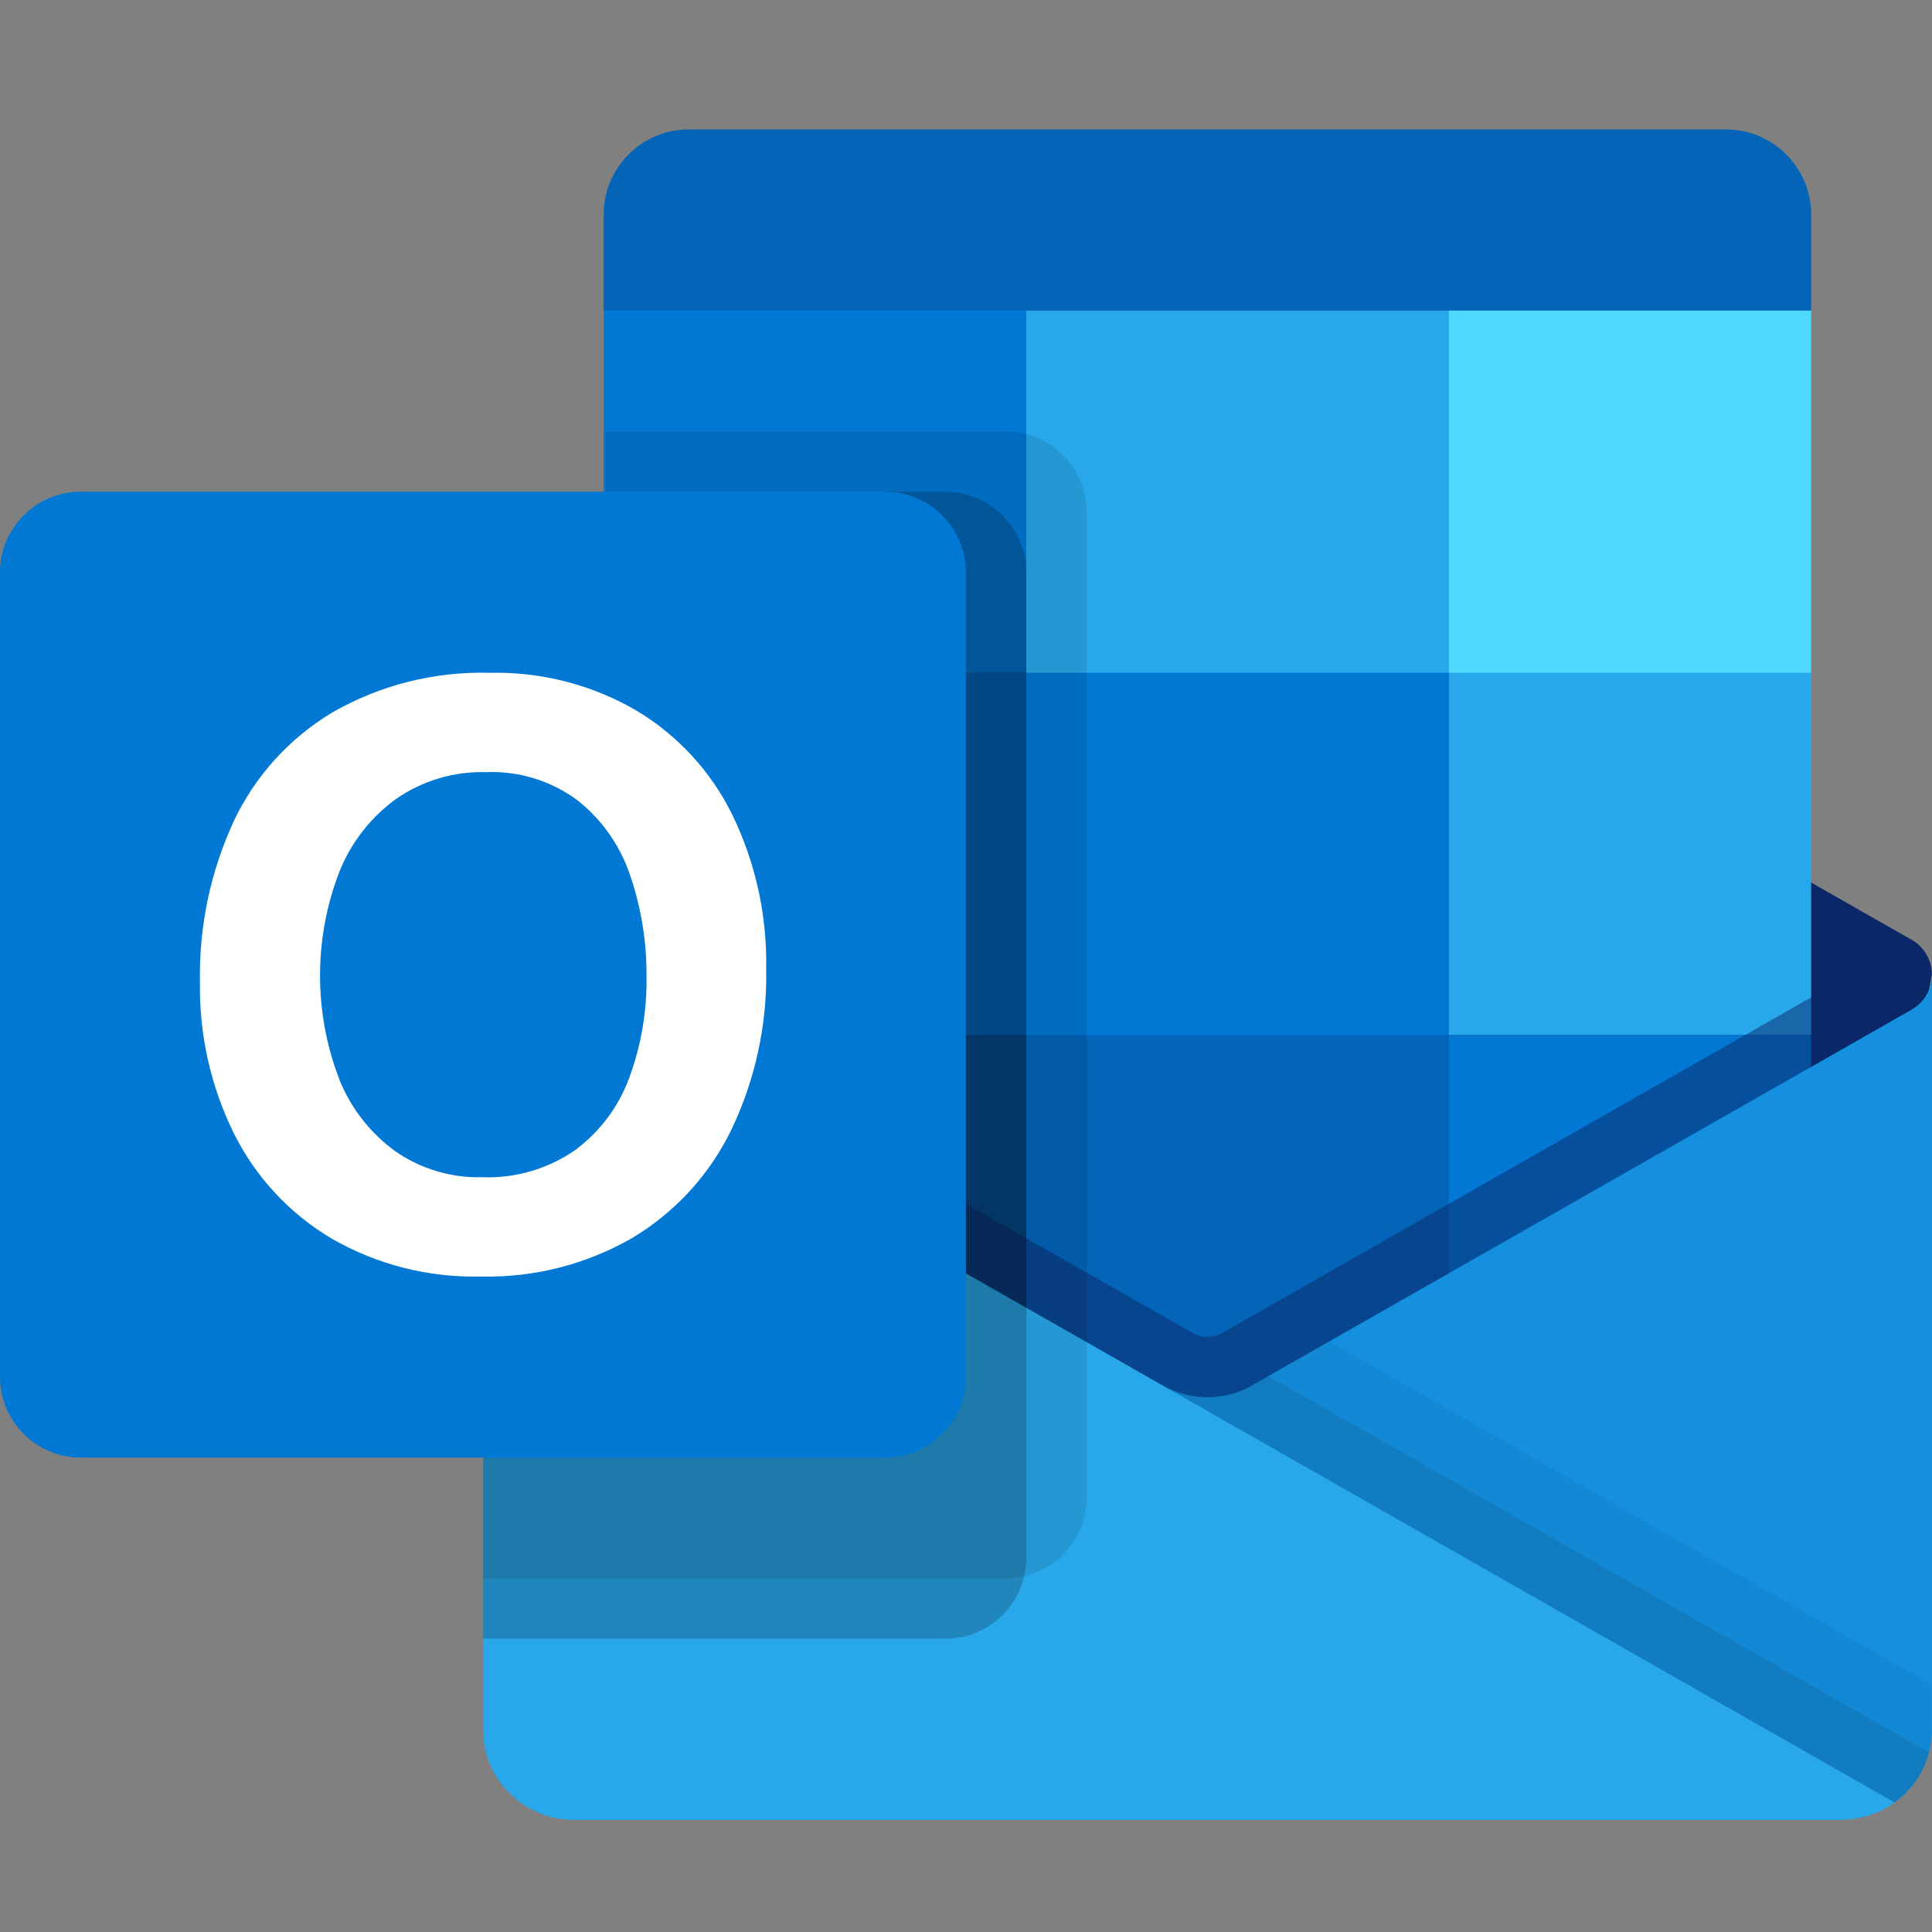 <?xml version="1.0" encoding="utf-8"?>
<!-- Generator: Adobe Illustrator 16.0.2, SVG Export Plug-In . SVG Version: 6.00 Build 0)  -->
<!DOCTYPE svg PUBLIC "-//W3C//DTD SVG 1.1//EN" "http://www.w3.org/Graphics/SVG/1.1/DTD/svg11.dtd">
<svg version="1.1" id="Layer_1" xmlns="http://www.w3.org/2000/svg" xmlns:xlink="http://www.w3.org/1999/xlink" x="0px" y="0px"
	 width="240.428px" height="240.43px" viewBox="185.786 274.707 240.428 240.43"
	 enable-background="new 185.786 274.707 240.428 240.43" xml:space="preserve">
<rect x="185.786" y="274.707" width="240.428" height="240.43" fill="#808080" stroke="none"/>
<g>
	<path fill="#0364B8" d="M400.625,290.819H271.463c-5.787,0-10.548,4.762-10.548,10.548v11.99l72.8,22.541l77.458-22.541v-11.99
		C411.173,295.581,406.412,290.819,400.625,290.819z"/>
	<path fill="#0A2767" d="M423.569,406.556c1.101-3.459,1.979-6.984,2.63-10.556c0.001-1.787-0.954-3.442-2.502-4.335l-0.097-0.052
		l-0.031-0.014l-81.425-46.385c-0.352-0.228-0.715-0.436-1.089-0.624c-3.153-1.563-6.862-1.563-10.015,0
		c-0.374,0.188-0.738,0.396-1.09,0.624l-81.424,46.385l-0.031,0.014l-0.099,0.052c-1.546,0.893-2.501,2.549-2.5,4.335
		c0.65,3.571,1.529,7.097,2.629,10.556l86.337,63.146L423.569,406.556z"/>
	<path fill="#28A8EA" d="M366.096,313.357h-52.59l-15.185,22.541l15.185,22.538l52.59,45.078h45.077v-45.078L366.096,313.357z"/>
</g>
<path fill="#0078D4" d="M260.915,313.357h52.591v45.077h-52.591V313.357z"/>
<path fill="#50D9FF" d="M366.096,313.357h45.077v45.077h-45.077V313.357z"/>
<path fill="#0364B8" d="M366.096,403.513l-52.59-45.078h-52.591v45.078l52.591,45.078l81.38,13.282L366.096,403.513z"/>
<path fill="none" d="M261.148,313.357h150.025"/>
<path fill="#0078D4" d="M313.506,358.435h52.591v45.078h-52.591V358.435z"/>
<path fill="#064A8C" d="M260.915,403.513h52.591v45.077h-52.591V403.513z"/>
<path fill="#0078D4" d="M366.096,403.513h45.077v45.077h-45.077V403.513z"/>
<g>
	<path fill="#0A2767" fill-opacity="0.498" d="M337.479,465.253l-88.607-64.61l3.711-6.529c0,0,80.726,45.979,81.958,46.67
		c1.021,0.41,2.168,0.377,3.164-0.091c1.148-0.646,82.13-46.805,82.13-46.805l3.727,6.528L337.479,465.253z"/>
	<path fill="#1490DF" d="M423.697,400.334l-0.097,0.061l-0.023,0.016l-81.425,46.385c-3.285,2.118-7.446,2.377-10.969,0.683
		l28.361,38.023l62.012,13.501v0.03c2.923-2.114,4.659-5.512,4.657-9.121V396c0.002,1.786-0.955,3.442-2.501,4.334H423.697z"/>
	<path fill-opacity="0.047" d="M426.199,489.911v-5.544l-75.002-42.733l-9.053,5.153c-3.284,2.118-7.446,2.378-10.969,0.684
		l28.361,38.023l62.012,13.5v0.03c2.924-2.115,4.658-5.512,4.658-9.121L426.199,489.911z"/>
	<path fill-opacity="0.098" d="M425.824,492.789l-82.215-46.836l-1.465,0.834c-3.284,2.118-7.446,2.378-10.969,0.684l28.361,38.023
		l62.012,13.5v0.03c2.104-1.525,3.617-3.731,4.282-6.243L425.824,492.789z"/>
	<path fill="#28A8EA" d="M248.518,400.433v-0.075h-0.075l-0.226-0.15c-1.458-0.896-2.343-2.496-2.329-4.207v93.927
		c0,6.174,5.081,11.254,11.255,11.254h157.787c0.938-0.01,1.872-0.135,2.779-0.376c0.471-0.082,0.927-0.233,1.353-0.45
		c0.16-0.017,0.313-0.067,0.45-0.15c0.614-0.252,1.195-0.579,1.728-0.978l0.301-0.225L248.518,400.433z"/>
	<path fill-opacity="0.098" d="M321.018,461.114V338.406c-0.016-5.488-4.526-9.999-10.015-10.015h-49.855v56.016l-12.63,7.197
		l-0.03,0.015l-0.097,0.053c-1.547,0.894-2.502,2.549-2.502,4.334v75.152v-0.03h65.114
		C316.491,471.113,321.002,466.602,321.018,461.114z"/>
	<path fill-opacity="0.2" d="M313.506,468.627V345.919c-0.017-5.487-4.527-9.998-10.015-10.015h-42.343v48.503l-12.63,7.197
		l-0.03,0.015l-0.097,0.053c-1.547,0.894-2.502,2.549-2.502,4.334v82.666v-0.031h57.602
		C308.979,478.625,313.489,474.115,313.506,468.627z M313.506,453.602V345.919c-0.017-5.487-4.527-9.998-10.015-10.015h-42.343
		v48.503l-12.63,7.197l-0.03,0.016l-0.097,0.052c-1.547,0.894-2.502,2.55-2.502,4.334v67.639v-0.029h57.602
		C308.979,463.6,313.489,459.09,313.506,453.602z M305.992,453.602V345.919c-0.016-5.487-4.526-9.998-10.014-10.015h-34.831v48.503
		l-12.63,7.197l-0.03,0.016l-0.097,0.052c-1.547,0.894-2.502,2.55-2.502,4.334v67.639v-0.029h50.09
		C301.466,463.6,305.976,459.09,305.992,453.602z"/>
	<path fill="#0078D4" d="M195.801,335.897H295.97c5.494,0,10.015,4.52,10.015,10.014v100.17c0,5.494-4.521,10.016-10.015,10.016
		H195.801c-5.494,0-10.015-4.521-10.015-10.016v-100.17C185.786,340.417,190.307,335.897,195.801,335.897z"/>
	<path fill="#FFFFFF" d="M214.838,376.977c2.661-5.671,6.958-10.417,12.336-13.628c5.959-3.412,12.745-5.111,19.609-4.914
		c6.357-0.14,12.632,1.472,18.136,4.658c5.179,3.084,9.351,7.609,12.005,13.021c2.892,5.962,4.334,12.524,4.208,19.15
		c0.141,6.925-1.344,13.788-4.334,20.037c-2.714,5.604-7.011,10.29-12.359,13.479c-5.718,3.286-12.227,4.941-18.82,4.785
		c-6.495,0.154-12.909-1.475-18.542-4.711c-5.22-3.09-9.441-7.618-12.156-13.042c-2.91-5.878-4.369-12.368-4.252-18.925
		c-0.129-6.867,1.299-13.673,4.177-19.91H214.838z M227.985,408.967c1.419,3.586,3.827,6.697,6.943,8.97
		c3.17,2.221,6.971,3.366,10.84,3.27c4.123,0.162,8.187-1.019,11.578-3.366c3.077-2.273,5.421-5.401,6.739-8.993
		c1.482-4.004,2.212-8.248,2.156-12.517c0.046-4.306-0.64-8.59-2.028-12.666c-1.224-3.67-3.484-6.909-6.507-9.323
		c-3.301-2.466-7.355-3.718-11.472-3.546c-3.953-0.103-7.839,1.049-11.097,3.291c-3.174,2.281-5.635,5.418-7.093,9.045
		c-3.224,8.305-3.243,17.52-0.052,25.836H227.985z"/>
</g>
<path fill="none" d="M185.786,275.792h240.414v240.413H185.786V275.792z"/>
</svg>
